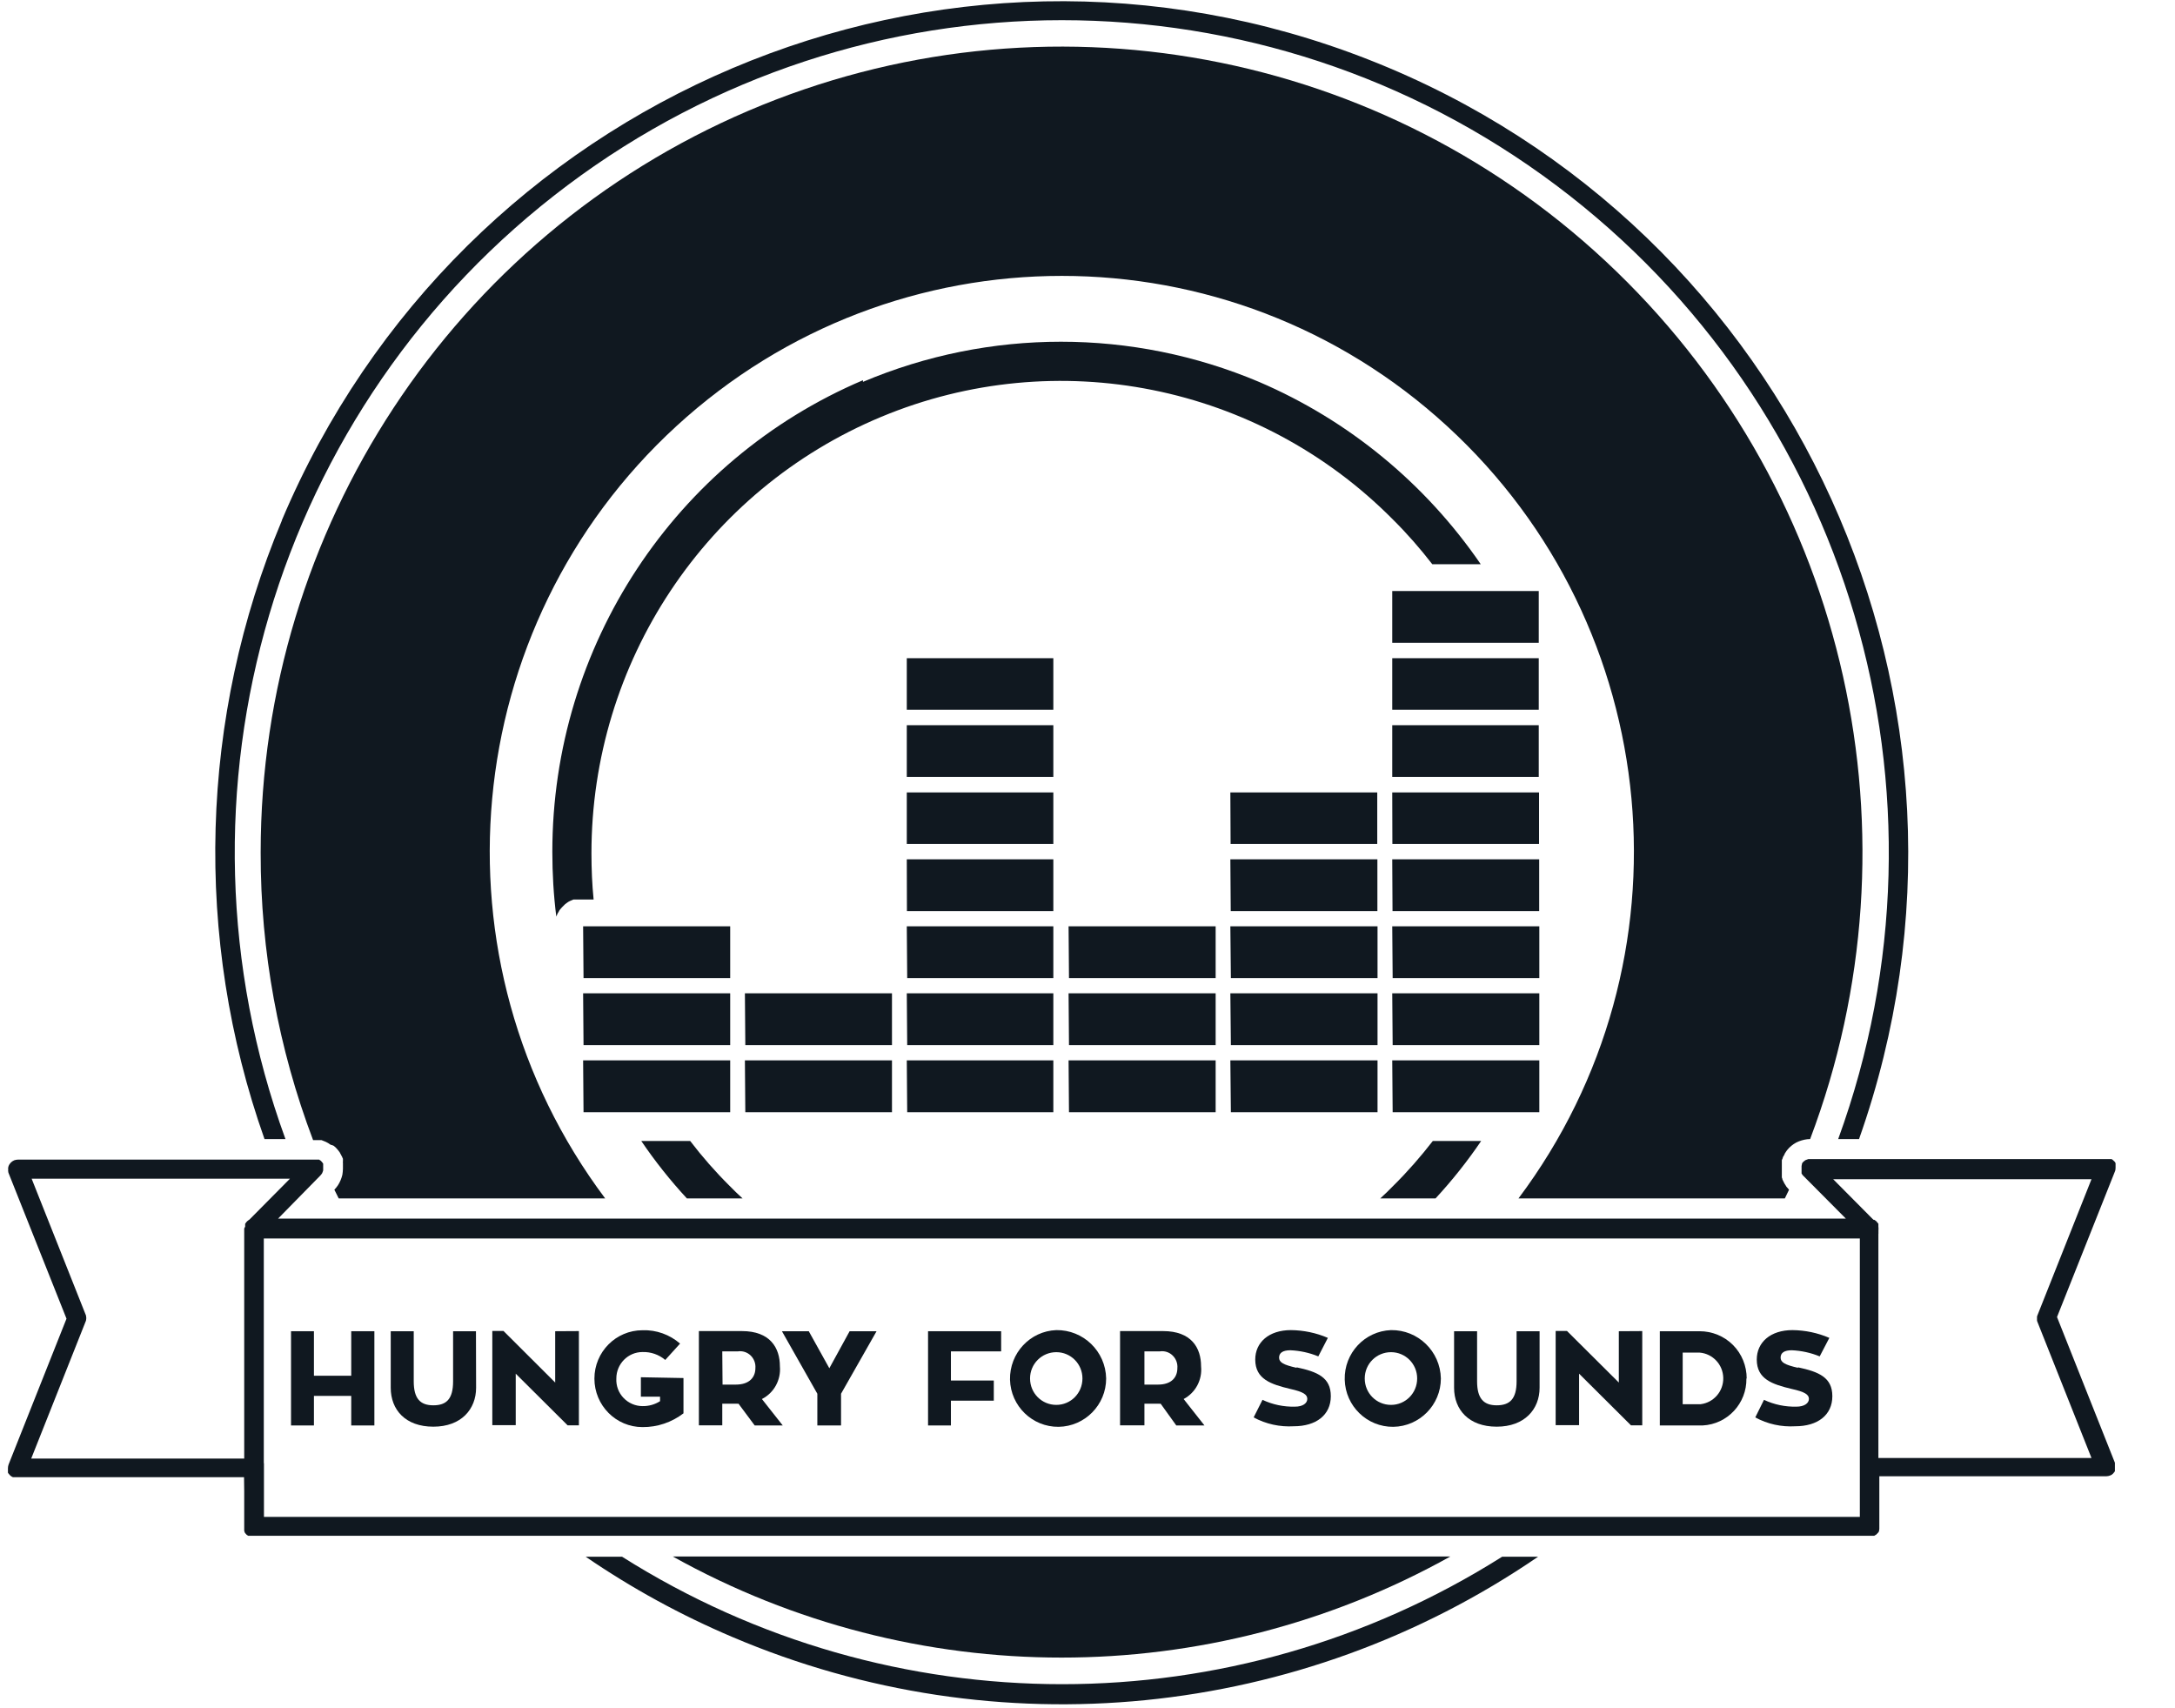 <?xml version="1.0" encoding="UTF-8"?>
<svg xmlns="http://www.w3.org/2000/svg" xmlns:xlink="http://www.w3.org/1999/xlink" width="191px" height="150px" viewBox="0 0 62 49" version="1.1">
<g id="surface1">
<path style=" stroke:none;fill-rule:evenodd;fill:rgb(6.275%,9.412%,12.549%);fill-opacity:1;" d="M 24.559 10.906 C 19.156 13.203 15.645 18.535 15.648 24.438 C 15.648 25.059 15.684 25.676 15.762 26.293 L 15.773 26.262 L 15.805 26.191 L 15.828 26.156 L 15.848 26.117 L 15.871 26.086 L 15.926 26.023 L 16.008 25.941 L 16.043 25.914 L 16.074 25.891 L 16.109 25.867 L 16.145 25.848 L 16.18 25.832 L 16.219 25.816 L 16.254 25.801 L 16.832 25.801 C 16.789 25.367 16.77 24.926 16.77 24.484 C 16.766 19 20.047 14.055 25.082 11.957 C 30.117 9.859 35.914 11.02 39.762 14.902 C 40.168 15.305 40.543 15.734 40.891 16.184 L 42.281 16.184 C 40.695 13.871 38.492 12.055 35.918 10.953 C 32.285 9.418 28.191 9.418 24.559 10.953 Z M 39.742 18.438 L 43.945 18.438 L 43.945 16.953 L 39.742 16.953 Z M 25.816 20.359 L 30.02 20.359 L 30.02 18.879 L 25.816 18.879 Z M 39.742 20.359 L 43.945 20.359 L 43.945 18.879 L 39.742 18.879 Z M 25.816 22.285 L 30.02 22.285 L 30.02 20.801 L 25.816 20.801 Z M 39.742 22.285 L 43.945 22.285 L 43.945 20.801 L 39.742 20.801 Z M 25.816 24.207 L 30.02 24.207 L 30.02 22.73 L 25.816 22.73 Z M 35.105 24.207 L 39.312 24.207 L 39.312 22.73 L 35.098 22.73 Z M 39.746 24.207 L 43.953 24.207 L 43.953 22.73 L 39.742 22.73 Z M 25.82 26.133 L 30.02 26.133 L 30.02 24.648 L 25.816 24.648 Z M 35.109 26.133 L 39.316 26.133 L 39.316 24.648 L 35.098 24.648 Z M 39.75 26.133 L 43.957 26.133 L 43.957 24.648 L 39.742 24.648 Z M 16.543 28.055 L 20.75 28.055 L 20.75 26.57 L 16.531 26.57 Z M 25.828 28.055 L 30.02 28.055 L 30.02 26.57 L 25.816 26.57 Z M 30.469 28.055 L 34.676 28.055 L 34.676 26.57 L 30.457 26.57 Z M 35.113 28.055 L 39.32 28.055 L 39.32 26.57 L 35.098 26.57 Z M 39.754 28.055 L 43.961 28.055 L 43.961 26.57 L 39.742 26.57 Z M 16.543 29.977 L 20.75 29.977 L 20.75 28.492 L 16.531 28.492 Z M 21.184 29.977 L 25.391 29.977 L 25.391 28.492 L 21.172 28.492 Z M 25.828 29.977 L 30.02 29.977 L 30.02 28.492 L 25.816 28.492 Z M 30.469 29.977 L 34.676 29.977 L 34.676 28.492 L 30.457 28.492 Z M 35.113 29.977 L 39.32 29.977 L 39.32 28.492 L 35.098 28.492 Z M 39.754 29.977 L 43.961 29.977 L 43.961 28.492 L 39.742 28.492 Z M 16.543 31.902 L 20.75 31.902 L 20.75 30.414 L 16.531 30.414 Z M 21.184 31.902 L 25.391 31.902 L 25.391 30.414 L 21.172 30.414 Z M 25.828 31.902 L 30.02 31.902 L 30.02 30.414 L 25.816 30.414 Z M 30.469 31.902 L 34.676 31.902 L 34.676 30.414 L 30.457 30.414 Z M 35.113 31.902 L 39.32 31.902 L 39.32 30.414 L 35.098 30.414 Z M 39.754 31.902 L 43.961 31.902 L 43.961 30.414 L 39.742 30.414 Z M 40.984 34.375 C 41.461 33.859 41.898 33.309 42.293 32.727 L 40.906 32.727 C 40.555 33.18 40.18 33.609 39.773 34.012 C 39.652 34.137 39.527 34.258 39.398 34.375 Z M 21.105 34.375 C 20.977 34.258 20.852 34.137 20.73 34.012 C 20.324 33.609 19.949 33.18 19.602 32.727 L 18.199 32.727 C 18.594 33.309 19.031 33.859 19.508 34.375 Z M 21.105 34.375 "/>
<path style=" stroke:none;fill-rule:nonzero;fill:rgb(6.275%,9.412%,12.549%);fill-opacity:1;" d="M 9.879 38.184 L 9.879 39.461 L 8.809 39.461 L 8.809 38.184 L 8.152 38.184 L 8.152 40.887 L 8.809 40.887 L 8.809 40.039 L 9.879 40.039 L 9.879 40.887 L 10.543 40.887 L 10.543 38.184 Z M 9.879 38.184 "/>
<path style=" stroke:none;fill-rule:nonzero;fill:rgb(6.275%,9.412%,12.549%);fill-opacity:1;" d="M 13.457 38.184 L 12.801 38.184 L 12.801 39.621 C 12.801 40.129 12.609 40.309 12.234 40.309 C 11.859 40.309 11.672 40.117 11.672 39.621 L 11.672 38.184 L 11.012 38.184 L 11.012 39.805 C 11.012 40.434 11.43 40.922 12.234 40.922 C 13.039 40.922 13.461 40.418 13.461 39.805 Z M 13.457 38.184 "/>
<path style=" stroke:none;fill-rule:nonzero;fill:rgb(6.275%,9.412%,12.549%);fill-opacity:1;" d="M 15.73 38.184 L 15.73 39.656 L 14.246 38.176 L 13.926 38.176 L 13.926 40.879 L 14.598 40.879 L 14.598 39.402 L 16.086 40.883 L 16.41 40.883 L 16.41 38.18 Z M 15.73 38.184 "/>
<path style=" stroke:none;fill-rule:nonzero;fill:rgb(6.275%,9.412%,12.549%);fill-opacity:1;" d="M 18.188 39.504 L 18.188 40.062 L 18.738 40.062 L 18.738 40.191 C 18.59 40.285 18.414 40.336 18.234 40.332 C 18.031 40.332 17.832 40.246 17.691 40.098 C 17.547 39.949 17.473 39.746 17.484 39.539 C 17.484 39.121 17.82 38.781 18.234 38.781 C 18.473 38.773 18.707 38.855 18.887 39.008 L 19.312 38.539 C 19.016 38.281 18.629 38.141 18.234 38.156 C 17.473 38.156 16.855 38.777 16.855 39.543 C 16.855 40.312 17.473 40.934 18.234 40.934 C 18.66 40.938 19.074 40.797 19.41 40.539 L 19.41 39.527 Z M 18.188 39.504 "/>
<path style=" stroke:none;fill-rule:nonzero;fill:rgb(6.275%,9.412%,12.549%);fill-opacity:1;" d="M 21.453 40.887 L 22.258 40.887 L 21.66 40.129 C 22.008 39.953 22.211 39.578 22.176 39.191 C 22.176 38.66 21.895 38.18 21.086 38.18 L 19.852 38.18 L 19.852 40.883 L 20.523 40.883 L 20.523 40.262 L 20.934 40.262 C 20.949 40.266 20.969 40.266 20.988 40.262 Z M 20.523 38.762 L 20.969 38.762 C 21.102 38.742 21.238 38.785 21.336 38.879 C 21.434 38.973 21.484 39.109 21.473 39.242 C 21.473 39.496 21.312 39.715 20.91 39.715 L 20.531 39.715 Z M 20.523 38.762 "/>
<path style=" stroke:none;fill-rule:nonzero;fill:rgb(6.275%,9.412%,12.549%);fill-opacity:1;" d="M 24.176 38.184 L 23.594 39.246 L 23.004 38.184 L 22.234 38.184 L 23.25 39.977 L 23.25 40.887 L 23.93 40.887 L 23.93 39.977 L 24.949 38.184 Z M 24.176 38.184 "/>
<path style=" stroke:none;fill-rule:nonzero;fill:rgb(6.275%,9.412%,12.549%);fill-opacity:1;" d="M 28.523 38.762 L 28.523 38.184 L 26.426 38.184 L 26.426 40.887 L 27.082 40.887 L 27.082 40.176 L 28.312 40.176 L 28.312 39.598 L 27.082 39.598 L 27.082 38.762 Z M 28.523 38.762 "/>
<path style=" stroke:none;fill-rule:nonzero;fill:rgb(6.275%,9.412%,12.549%);fill-opacity:1;" d="M 30.105 38.152 C 29.352 38.18 28.762 38.812 28.777 39.574 C 28.797 40.332 29.418 40.934 30.172 40.926 C 30.926 40.914 31.535 40.297 31.535 39.539 C 31.52 38.758 30.879 38.141 30.105 38.152 Z M 30.105 40.297 C 29.688 40.297 29.352 39.961 29.352 39.539 C 29.352 39.121 29.688 38.785 30.105 38.785 C 30.52 38.785 30.855 39.121 30.855 39.539 C 30.855 39.961 30.52 40.297 30.105 40.297 Z M 30.105 40.297 "/>
<path style=" stroke:none;fill-rule:nonzero;fill:rgb(6.275%,9.412%,12.549%);fill-opacity:1;" d="M 33.547 40.887 L 34.355 40.887 L 33.758 40.129 C 34.098 39.949 34.297 39.578 34.258 39.191 C 34.258 38.66 33.98 38.18 33.168 38.18 L 31.934 38.18 L 31.934 40.883 L 32.633 40.883 L 32.633 40.262 L 33.039 40.262 C 33.059 40.266 33.078 40.266 33.098 40.262 Z M 32.633 38.762 L 33.074 38.762 C 33.211 38.742 33.344 38.785 33.441 38.879 C 33.539 38.973 33.59 39.109 33.578 39.242 C 33.578 39.496 33.422 39.715 33.02 39.715 L 32.633 39.715 Z M 32.633 38.762 "/>
<path style=" stroke:none;fill-rule:nonzero;fill:rgb(6.275%,9.412%,12.549%);fill-opacity:1;" d="M 37 39.234 C 36.621 39.148 36.496 39.078 36.496 38.941 C 36.496 38.801 36.609 38.73 36.82 38.73 C 37.094 38.742 37.367 38.801 37.621 38.906 L 37.895 38.375 C 37.559 38.23 37.199 38.156 36.836 38.152 C 36.203 38.152 35.812 38.504 35.812 38.996 C 35.812 39.559 36.262 39.707 36.82 39.84 C 37.188 39.922 37.305 40 37.305 40.125 C 37.305 40.25 37.176 40.348 36.949 40.348 C 36.629 40.355 36.309 40.289 36.02 40.152 L 35.766 40.656 C 36.121 40.848 36.52 40.934 36.918 40.91 C 37.555 40.91 37.98 40.59 37.98 40.047 C 37.98 39.508 37.598 39.348 36.996 39.219 Z M 37 39.234 "/>
<path style=" stroke:none;fill-rule:nonzero;fill:rgb(6.275%,9.412%,12.549%);fill-opacity:1;" d="M 39.707 38.152 C 38.953 38.18 38.359 38.812 38.379 39.574 C 38.398 40.332 39.02 40.934 39.773 40.926 C 40.527 40.914 41.137 40.297 41.137 39.539 C 41.121 38.758 40.48 38.141 39.707 38.152 Z M 39.707 40.297 C 39.289 40.297 38.953 39.961 38.953 39.539 C 38.953 39.121 39.289 38.785 39.707 38.785 C 40.121 38.785 40.457 39.121 40.457 39.539 C 40.457 39.961 40.121 40.297 39.707 40.297 Z M 39.707 40.297 "/>
<path style=" stroke:none;fill-rule:nonzero;fill:rgb(6.275%,9.412%,12.549%);fill-opacity:1;" d="M 43.969 38.184 L 43.309 38.184 L 43.309 39.621 C 43.309 40.129 43.113 40.309 42.738 40.309 C 42.367 40.309 42.176 40.117 42.176 39.621 L 42.176 38.184 L 41.516 38.184 L 41.516 39.805 C 41.516 40.434 41.938 40.922 42.738 40.922 C 43.543 40.922 43.969 40.418 43.969 39.805 Z M 43.969 38.184 "/>
<path style=" stroke:none;fill-rule:nonzero;fill:rgb(6.275%,9.412%,12.549%);fill-opacity:1;" d="M 46.242 38.184 L 46.242 39.656 L 44.754 38.176 L 44.43 38.176 L 44.43 40.879 L 45.102 40.879 L 45.102 39.402 L 46.59 40.883 L 46.914 40.883 L 46.914 38.18 Z M 46.242 38.184 "/>
<path style=" stroke:none;fill-rule:nonzero;fill:rgb(6.275%,9.412%,12.549%);fill-opacity:1;" d="M 49.91 39.539 C 49.91 39.18 49.77 38.832 49.516 38.578 C 49.262 38.324 48.918 38.184 48.559 38.184 L 47.418 38.184 L 47.418 40.887 L 48.645 40.887 C 49.359 40.852 49.914 40.254 49.902 39.539 Z M 48.074 40.277 L 48.074 38.797 L 48.559 38.797 C 48.938 38.828 49.23 39.141 49.238 39.523 C 49.246 39.906 48.965 40.23 48.59 40.277 Z M 48.074 40.277 "/>
<path style=" stroke:none;fill-rule:nonzero;fill:rgb(6.275%,9.412%,12.549%);fill-opacity:1;" d="M 51.383 39.234 C 51.008 39.148 50.883 39.078 50.883 38.941 C 50.883 38.801 50.992 38.73 51.203 38.73 C 51.477 38.742 51.75 38.801 52.004 38.906 L 52.281 38.375 C 51.945 38.23 51.586 38.156 51.223 38.152 C 50.59 38.152 50.199 38.504 50.199 38.996 C 50.199 39.559 50.645 39.707 51.203 39.84 C 51.574 39.922 51.695 40 51.695 40.125 C 51.695 40.25 51.562 40.348 51.336 40.348 C 51.016 40.355 50.695 40.289 50.406 40.152 L 50.156 40.656 C 50.508 40.848 50.906 40.934 51.305 40.91 C 51.945 40.91 52.367 40.59 52.367 40.047 C 52.367 39.508 51.98 39.348 51.379 39.219 Z M 51.383 39.234 "/>
<path style=" stroke:none;fill-rule:evenodd;fill:rgb(6.275%,9.412%,12.549%);fill-opacity:1;" d="M 6.809 42.371 L 0.176 42.371 L 0.148 42.359 L 0.102 42.328 L 0.047 42.266 L 0.031 42.242 L 0.031 42.109 C 0.031 42.074 0.039 42.039 0.051 42.004 L 1.711 37.824 L 0.051 33.652 C 0.043 33.633 0.039 33.617 0.039 33.598 C 0.035 33.578 0.035 33.562 0.039 33.543 C 0.035 33.523 0.035 33.504 0.039 33.488 C 0.043 33.469 0.047 33.449 0.055 33.434 C 0.062 33.418 0.07 33.402 0.082 33.387 C 0.094 33.371 0.105 33.355 0.117 33.344 L 0.16 33.309 L 0.211 33.281 C 0.246 33.27 0.281 33.262 0.316 33.262 L 8.957 33.262 L 9.004 33.293 L 9.023 33.312 L 9.059 33.355 L 9.074 33.379 L 9.074 33.457 C 9.074 33.531 9.074 33.551 9.074 33.57 C 9.07 33.59 9.062 33.605 9.055 33.625 C 9.051 33.641 9.043 33.656 9.031 33.672 C 9.02 33.688 9.008 33.699 8.996 33.715 L 7.781 34.953 L 52.754 34.953 L 51.535 33.727 L 51.516 33.707 L 51.484 33.66 L 51.484 33.582 C 51.484 33.582 51.484 33.562 51.484 33.555 L 51.484 33.496 C 51.484 33.496 51.484 33.48 51.484 33.473 L 51.484 33.445 L 51.5 33.367 L 51.516 33.344 L 51.535 33.324 L 51.578 33.289 C 51.594 33.277 51.609 33.27 51.625 33.266 L 51.68 33.246 L 60.375 33.246 L 60.402 33.262 L 60.461 33.316 L 60.48 33.34 L 60.492 33.367 C 60.492 33.469 60.492 33.488 60.492 33.496 C 60.492 33.531 60.488 33.57 60.473 33.602 L 58.812 37.777 L 60.473 41.957 L 60.473 42.008 C 60.473 42.062 60.473 42.082 60.473 42.094 L 60.473 42.199 L 60.457 42.223 L 60.441 42.242 L 60.422 42.266 L 60.402 42.281 L 60.383 42.301 L 60.355 42.312 L 60.332 42.324 C 60.297 42.336 60.262 42.344 60.227 42.344 L 53.715 42.344 L 53.715 43.855 L 53.703 43.93 L 53.684 43.953 L 53.668 43.973 L 53.645 43.992 L 53.625 44.008 L 53.598 44.023 L 6.949 44.023 L 6.93 44.008 L 6.906 43.992 L 6.867 43.953 L 6.836 43.906 L 6.836 43.828 Z M 7.371 42.09 C 7.371 42.059 7.371 42.043 7.371 42.031 L 7.371 41.977 L 7.355 41.93 L 7.34 41.906 C 7.328 41.895 7.316 41.879 7.301 41.871 L 7.281 41.852 L 7.254 41.836 L 0.699 41.836 L 2.258 37.91 C 2.266 37.895 2.27 37.879 2.273 37.863 C 2.281 37.824 2.281 37.789 2.273 37.754 C 2.273 37.734 2.266 37.719 2.258 37.703 L 0.711 33.809 L 8.121 33.809 L 6.902 35.039 L 6.887 35.059 L 6.867 35.082 L 6.852 35.102 L 6.852 35.375 L 6.867 35.395 L 6.887 35.418 L 6.902 35.438 L 6.945 35.473 L 6.992 35.504 L 7.047 35.516 L 53.547 35.516 L 53.57 35.504 L 53.598 35.488 L 53.617 35.473 L 53.641 35.453 L 53.656 35.434 L 53.676 35.41 L 53.688 35.387 L 53.688 35.309 C 53.691 35.234 53.691 35.219 53.688 35.199 C 53.684 35.18 53.68 35.164 53.672 35.145 C 53.664 35.129 53.656 35.113 53.645 35.094 C 53.637 35.082 53.625 35.066 53.609 35.051 L 52.391 33.824 L 59.801 33.824 L 58.254 37.719 C 58.246 37.734 58.242 37.75 58.238 37.77 C 58.238 37.785 58.238 37.805 58.238 37.82 C 58.238 37.84 58.238 37.859 58.238 37.875 C 58.242 37.895 58.246 37.91 58.254 37.926 L 59.801 41.82 L 53.301 41.82 L 53.281 41.836 L 53.258 41.852 C 53.242 41.863 53.23 41.875 53.219 41.891 L 53.215 41.93 L 53.199 41.949 L 53.199 42.027 C 53.199 42.027 53.199 42.051 53.199 42.059 L 53.199 43.516 L 7.371 43.516 Z M 7.371 42.09 "/>
<path style=" stroke:none;fill-rule:evenodd;fill:rgb(6.275%,9.412%,12.549%);fill-opacity:1;" d="M 6.809 35.238 L 6.809 43.906 L 6.824 43.957 L 6.84 43.98 L 6.859 44 L 6.879 44.023 L 6.898 44.035 L 6.922 44.051 L 53.57 44.051 L 53.594 44.035 L 53.617 44.023 L 53.637 44 L 53.652 43.98 L 53.672 43.957 L 53.688 43.934 L 53.688 35.156 C 53.688 35.133 53.688 35.113 53.688 35.102 L 53.672 35.082 L 53.652 35.059 L 53.637 35.039 L 53.617 35.02 L 53.57 34.988 L 6.949 34.988 L 6.93 35.004 L 6.906 35.02 L 6.867 35.059 L 6.852 35.082 L 6.836 35.102 L 6.836 35.184 Z M 7.371 43.516 L 7.371 35.523 L 53.156 35.523 L 53.156 43.516 Z M 7.371 43.516 "/>
<path style=" stroke:none;fill-rule:evenodd;fill:rgb(6.275%,9.412%,12.549%);fill-opacity:1;" d="M 7.887 14.926 C 13.023 2.762 26.832 -3.09 39.066 1.711 C 51.305 6.508 57.535 20.223 53.133 32.672 L 52.535 32.672 C 56.148 22.758 52.859 11.629 44.445 5.316 C 36.031 -1 24.496 -1 16.082 5.316 C 7.664 11.629 4.375 22.758 7.992 32.672 L 7.391 32.672 C 5.348 26.902 5.527 20.57 7.891 14.926 Z M 16.605 44.652 C 17.93 45.559 19.336 46.328 20.809 46.953 C 28.402 50.188 37.109 49.32 43.926 44.652 L 42.895 44.652 C 35.176 49.527 25.367 49.527 17.648 44.652 Z M 16.605 44.652 "/>
<path style=" stroke:none;fill-rule:evenodd;fill:rgb(6.275%,9.412%,12.549%);fill-opacity:1;" d="M 7.281 24.438 C 7.285 15.172 12.793 6.805 21.266 3.18 C 29.742 -0.445 39.551 1.371 46.184 7.797 C 52.82 14.223 55.004 24.012 51.73 32.672 C 51.672 32.672 51.617 32.68 51.562 32.691 C 51.508 32.703 51.457 32.719 51.406 32.738 C 51.352 32.758 51.305 32.785 51.258 32.816 C 51.211 32.848 51.168 32.883 51.129 32.922 L 51.074 32.984 L 51.047 33.02 L 51.027 33.051 L 51.004 33.086 C 50.984 33.125 50.984 33.148 50.965 33.16 L 50.945 33.203 C 50.945 33.215 50.945 33.227 50.934 33.238 L 50.918 33.277 C 50.918 33.293 50.918 33.305 50.918 33.316 C 50.918 33.332 50.918 33.344 50.918 33.359 C 50.918 33.375 50.918 33.387 50.918 33.402 C 50.918 33.414 50.918 33.43 50.918 33.445 C 50.918 33.457 50.918 33.473 50.918 33.484 L 50.918 33.566 C 50.918 33.582 50.918 33.598 50.918 33.609 C 50.918 33.625 50.918 33.637 50.918 33.652 C 50.918 33.664 50.918 33.68 50.918 33.695 C 50.918 33.707 50.918 33.719 50.918 33.73 C 50.918 33.746 50.918 33.758 50.918 33.773 L 50.934 33.816 C 50.934 33.828 50.934 33.84 50.945 33.852 C 50.953 33.863 50.957 33.879 50.965 33.891 L 50.984 33.93 C 50.988 33.941 50.996 33.953 51.004 33.965 L 51.027 34 L 51.047 34.035 C 51.059 34.047 51.066 34.055 51.074 34.066 C 51.082 34.078 51.094 34.086 51.102 34.098 C 51.109 34.105 51.117 34.117 51.125 34.125 C 51.086 34.211 51.043 34.297 51.004 34.375 L 43.363 34.375 C 48.469 27.566 47.582 17.969 41.316 12.223 C 35.055 6.477 25.473 6.477 19.207 12.223 C 12.945 17.969 12.059 27.566 17.164 34.375 L 9.52 34.375 C 9.477 34.289 9.434 34.203 9.395 34.125 C 9.434 34.086 9.465 34.043 9.496 34 C 9.527 33.953 9.551 33.906 9.574 33.852 C 9.594 33.801 9.613 33.75 9.625 33.695 C 9.633 33.637 9.641 33.582 9.641 33.523 C 9.641 33.512 9.641 33.496 9.641 33.484 C 9.641 33.473 9.641 33.457 9.641 33.445 C 9.641 33.43 9.641 33.414 9.641 33.402 C 9.641 33.387 9.641 33.371 9.641 33.359 C 9.637 33.348 9.637 33.332 9.641 33.316 C 9.641 33.305 9.641 33.289 9.641 33.277 C 9.641 33.266 9.641 33.25 9.641 33.238 L 9.625 33.203 C 9.621 33.188 9.613 33.172 9.605 33.16 L 9.547 33.051 L 9.496 32.984 L 9.441 32.922 L 9.379 32.867 C 9.348 32.852 9.32 32.84 9.289 32.836 L 9.219 32.789 L 9.184 32.77 L 9.145 32.75 L 9.027 32.703 L 8.945 32.703 C 8.934 32.703 8.918 32.703 8.906 32.703 L 8.785 32.703 C 7.789 30.074 7.277 27.281 7.281 24.469 Z M 19.102 44.645 C 26.039 48.512 34.473 48.512 41.41 44.645 Z M 19.102 44.645 "/>
</g>
</svg>
